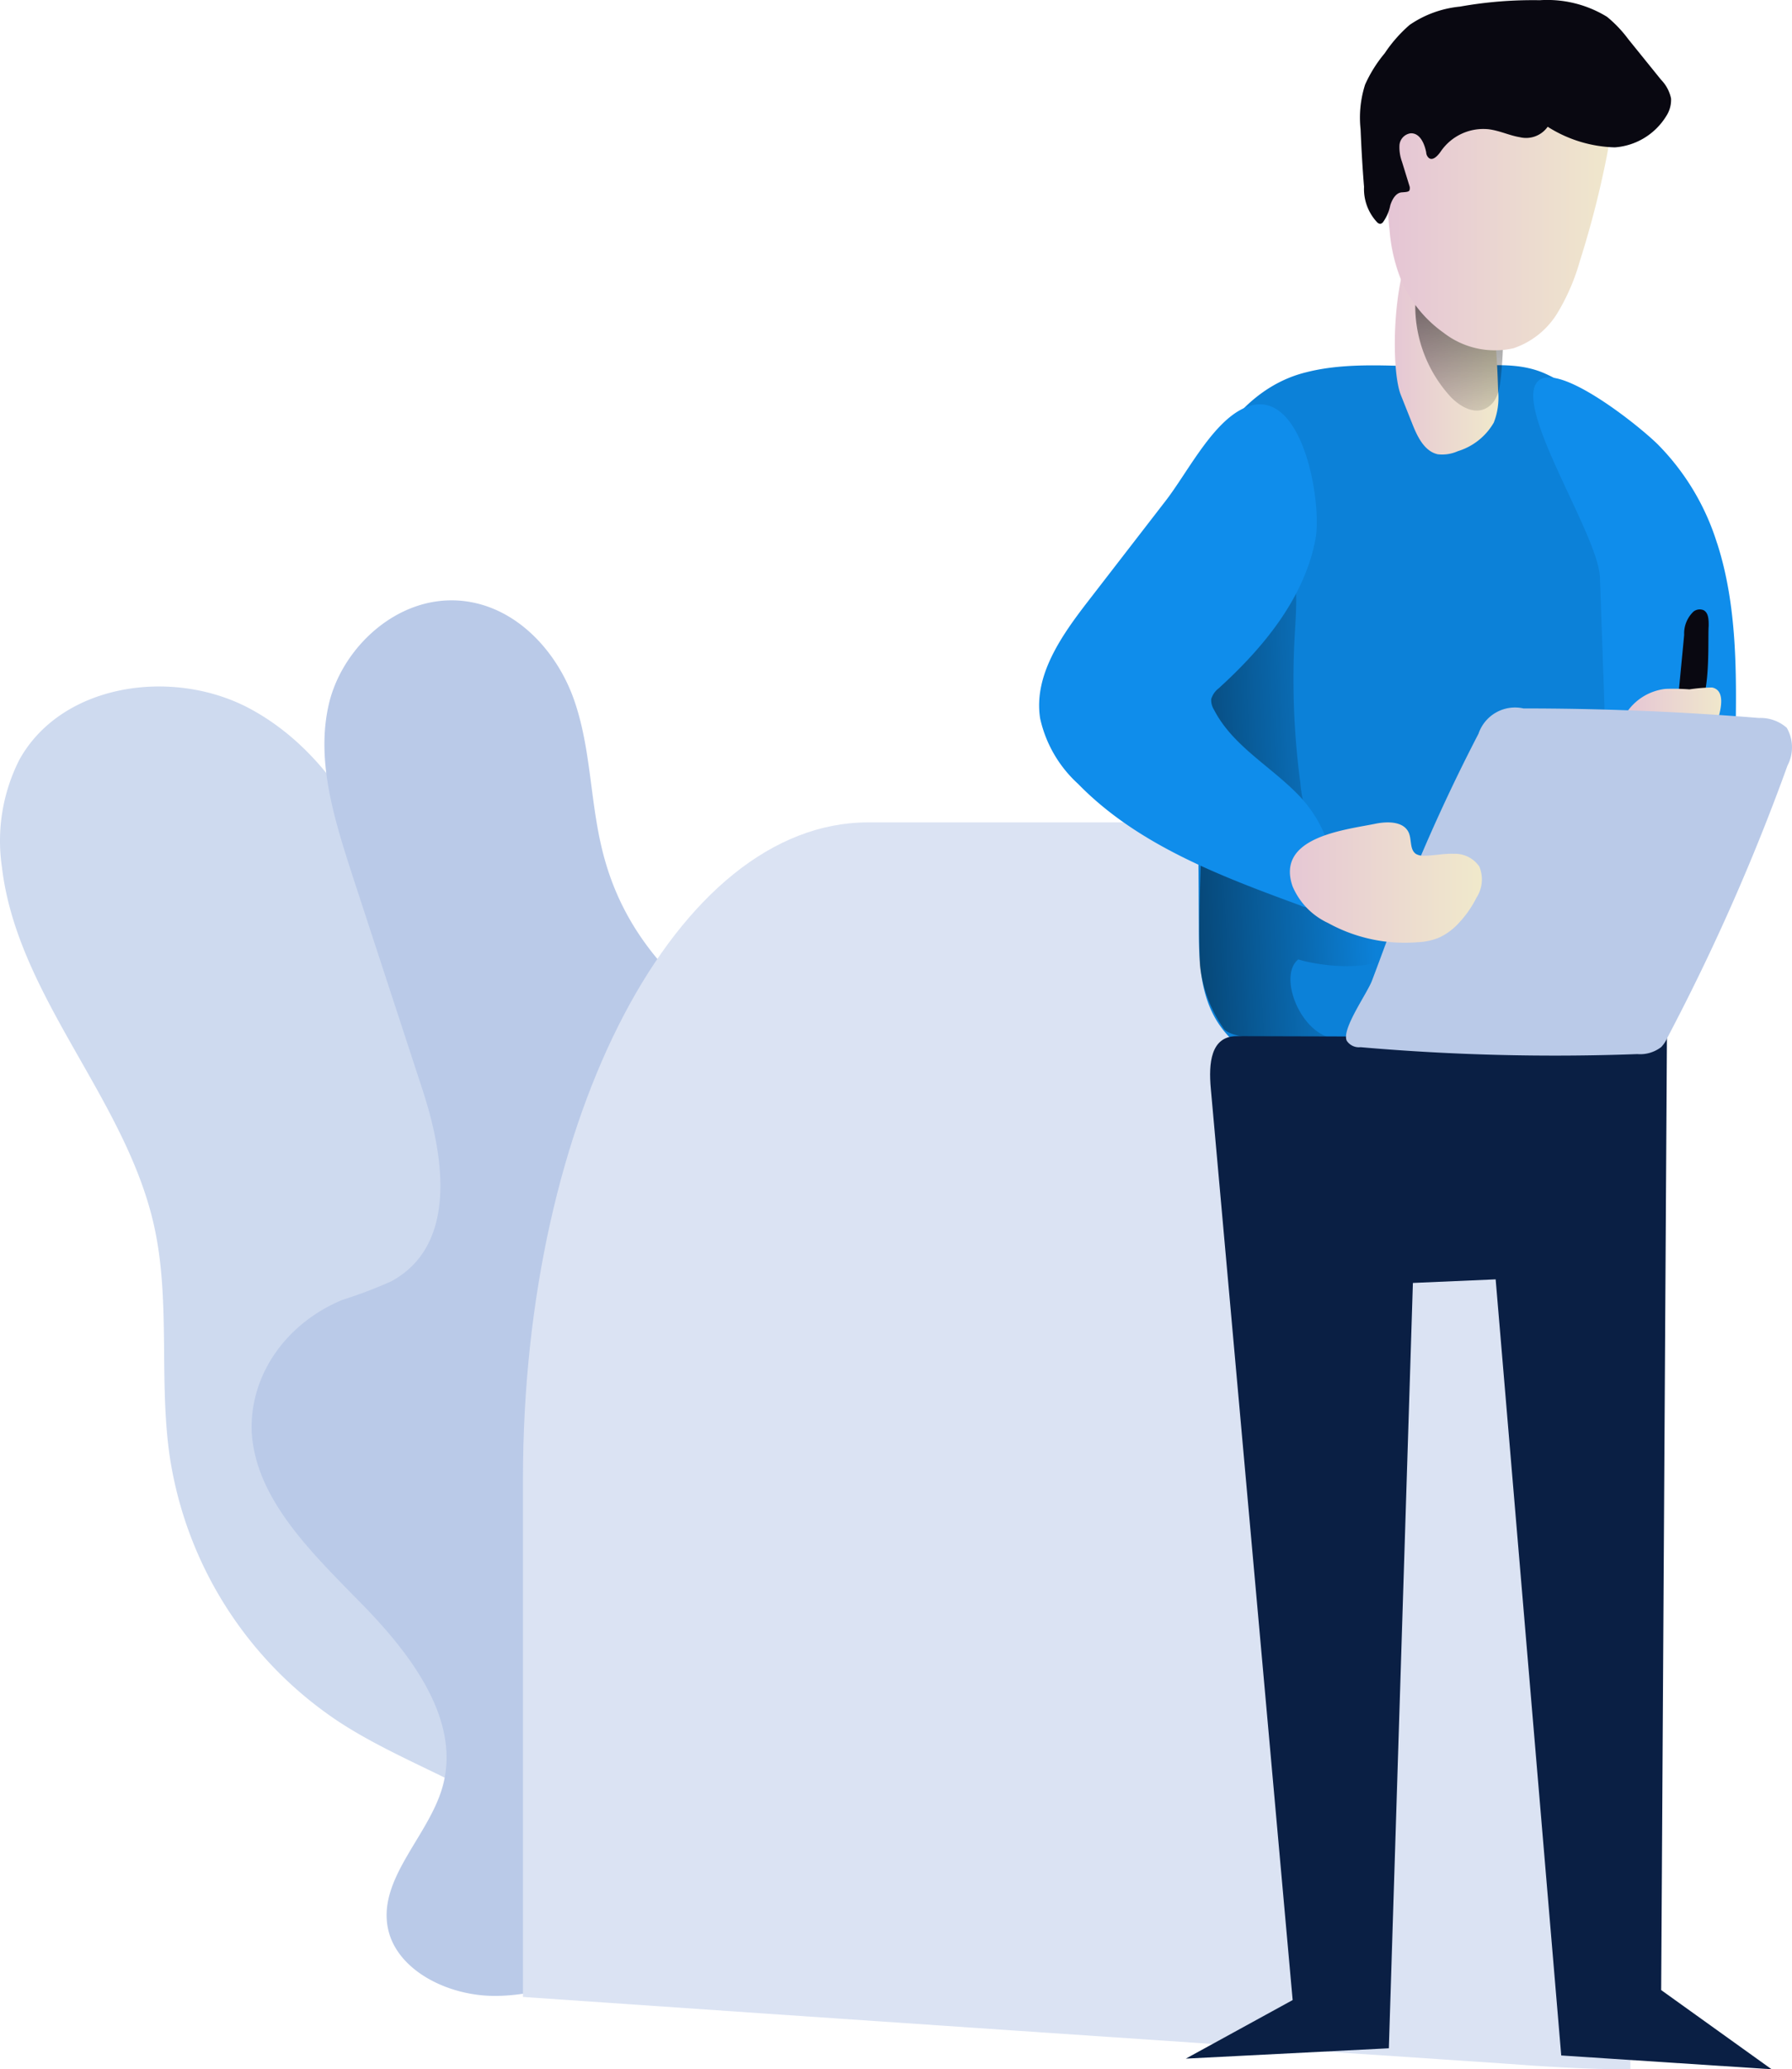 <svg xmlns="http://www.w3.org/2000/svg" xmlns:xlink="http://www.w3.org/1999/xlink" width="155.902" height="180" viewBox="0 0 155.902 180">
  <defs>
    <linearGradient id="linear-gradient" x1="0.775" y1="0.469" x2="-1.026" y2="0.671" gradientUnits="objectBoundingBox">
      <stop offset="0" stop-opacity="0"/>
      <stop offset="0.99"/>
    </linearGradient>
    <linearGradient id="linear-gradient-2" y1="0.502" x2="0.997" y2="0.502" gradientUnits="objectBoundingBox">
      <stop offset="0" stop-color="#e5c5d5"/>
      <stop offset="0.42" stop-color="#ead4d1"/>
      <stop offset="1" stop-color="#f0e9cb"/>
    </linearGradient>
    <linearGradient id="linear-gradient-3" x1="0.561" y1="1.255" x2="0.424" y2="-0.836" xlink:href="#linear-gradient"/>
    <linearGradient id="linear-gradient-4" x1="0.002" y1="0.502" x2="1" y2="0.502" xlink:href="#linear-gradient-2"/>
    <linearGradient id="linear-gradient-5" x1="0" y1="0.498" x2="1" y2="0.498" xlink:href="#linear-gradient-2"/>
    <linearGradient id="linear-gradient-6" x1="0" y1="0.497" x2="1" y2="0.497" xlink:href="#linear-gradient-2"/>
  </defs>
  <g id="analyze_report_2" transform="translate(-91.563 -18.014)">
    <path id="Path_737" data-name="Path 737" d="M147.33,491.53c-2.47-7.21-3.39-14.87-5.68-22.14s-6.3-14.48-13-18.12-16.43-2.27-20.13,4.4A15.61,15.61,0,0,0,107,465c1.33,11.26,10.72,20.07,13.22,31.13,1.48,6.57.41,13.47,1.38,20.14a33.73,33.73,0,0,0,14.72,23.09c4.49,2.93,9.63,4.75,14.21,7.54a38.57,38.57,0,0,1,14.17,15.24,35.18,35.18,0,0,0,11.51-27.41C175.2,512.47,153.69,510.1,147.33,491.53Z" transform="translate(-15.271 -371.572)" fill="#cedaef"/>
    <path id="Path_738" data-name="Path 738" d="M173.16,449.02c-1-4.243-.94-8.683-2.4-12.819s-5-8.137-9.82-8.576c-5.55-.492-10.37,4.109-11.5,9.005s.46,9.927,2,14.725l6.15,18.8c1.91,5.827,3.07,13.535-2.73,16.677a39.563,39.563,0,0,1-4.25,1.611c-4.944,2.062-8.042,6.56-7.88,11.44.31,5.917,5.32,10.643,9.68,15.11s8.57,10.16,6.9,15.889c-1.24,4.252-5.62,7.94-4.72,12.255.75,3.581,5.12,5.818,9.19,5.845s7.9-1.584,11.57-3.169l17.53-7.582c5.64-2.444,11.57-5.1,14.93-9.847,2.26-3.169,3.13-6.973,3.55-10.742a55.328,55.328,0,0,0-12.14-40.38C190.69,466.565,176.54,463.593,173.16,449.02Z" transform="translate(-29.271 -357.354)" fill="#bacae8"/>
    <path id="Path_739" data-name="Path 739" d="M277.112,477.6v51.367c-3.782,0-7.564-.246-11.3-.526Q223.3,525.6,180.77,522.668V477.609c0-31.532,13.435-57.1,30.011-57.109h36.33c16.563,0,30,25.554,30,57.082Z" transform="translate(-43.71 -330.949)" fill="#dbe3f3"/>
    <path id="Path_684" data-name="Path 684" d="M249.2,44.494c-5.557,1.359-9.171,7.011-10.23,12.635s-.122,11.4.367,17.105c.516,6.127.489,12.228.53,18.437,0,2.717.068,5.638,1.44,8.029,1.739,3.016,5.2,4.592,8.587,5.435,5.584,1.359,11.4,1.114,17.132.87,2.242-.1,4.66-.258,6.345-1.725a8.478,8.478,0,0,0,2.35-4.429,60.22,60.22,0,0,0,1.508-13.111l.978-21.507c.353-7.663.082-17.839-8.152-21.6-2.35-1.073-4.932-.72-7.432-.625C258.315,44.168,253.492,43.393,249.2,44.494Z" transform="translate(-44.008 5.905)" fill="#0c81d8"/>
    <path id="Path_685" data-name="Path 685" d="M248.144,91.617c-1.7,1.359,0,6.032,2.717,6.793,1.658.448-8.152.639-9.184-.747a11.834,11.834,0,0,1-2.092-5.543c-.245-6.073.421-12.228.177-18.369a23.924,23.924,0,0,1,.584-8c1.209-3.981,4.361-7.051,6.06-10.869,1.861,2.215,1.617,5.435,1.44,8.342a68.2,68.2,0,0,0,.475,13.016,12.038,12.038,0,0,0,.965,3.831c1.7,3.492,6.793,4.361,7.826,8.152C258.415,93.085,250.943,92.473,248.144,91.617Z" transform="translate(-43.632 9.852)" fill="url(#linear-gradient)"/>
    <path id="Path_686" data-name="Path 686" d="M252.579,49.805l1.033,2.595c.435,1.087,1.046,2.31,2.187,2.554a3.356,3.356,0,0,0,1.739-.272,5.435,5.435,0,0,0,3.125-2.486,5.91,5.91,0,0,0,.38-2.717c-.109-3.288-.448-15.475-5.271-14.863C251.9,35.146,251.479,47.061,252.579,49.805Z" transform="translate(-39.142 2.577)" fill="url(#linear-gradient-2)"/>
    <path id="Path_687" data-name="Path 687" d="M256.349,48.245c.8.87,2.038,1.644,3.1,1.128s1.25-1.685,1.359-2.717.177-2.065.19-3.1a2.228,2.228,0,0,0-1.481-2.378c-1.182-.747-6.06-3.9-6.155-.625a11.7,11.7,0,0,0,2.989,7.69Z" transform="translate(-38.673 4.191)" fill="url(#linear-gradient-3)"/>
    <path id="Path_688" data-name="Path 688" d="M271.026,31.152a82.879,82.879,0,0,1-2.717,11.154,18.312,18.312,0,0,1-1.97,4.551,7.16,7.16,0,0,1-3.8,3.03,7.282,7.282,0,0,1-6.1-1.359,10.76,10.76,0,0,1-3.641-4.483,14.81,14.81,0,0,1-1.046-4.456,20.936,20.936,0,0,1,2.038-11.711,9.741,9.741,0,0,1,2.432-3.138,8.926,8.926,0,0,1,7.065-1.562,21.738,21.738,0,0,1,6.9,2.717C272.086,26.981,271.338,29.372,271.026,31.152Z" transform="translate(-39.301 -1.581)" fill="url(#linear-gradient-4)"/>
    <path id="Path_689" data-name="Path 689" d="M271.314,21.956a10.869,10.869,0,0,1,1.848,1.943l2.853,3.532a3.3,3.3,0,0,1,.87,1.63,2.581,2.581,0,0,1-.421,1.535,5.733,5.733,0,0,1-4.47,2.717,11.453,11.453,0,0,1-5.842-1.793,2.3,2.3,0,0,1-2.418.91c-.91-.149-1.753-.571-2.717-.693a4.484,4.484,0,0,0-4.157,1.916c-.258.38-.706.87-1.06.571a.679.679,0,0,1-.217-.476c-.149-.761-.543-1.7-1.359-1.658a1.128,1.128,0,0,0-.965,1.005,3.641,3.641,0,0,0,.217,1.467l.666,2.16a.557.557,0,0,1,0,.258c0,.231-.394.217-.639.245-.543,0-.883.611-1.046,1.128a3.723,3.723,0,0,1-.652,1.494.435.435,0,0,1-.217.122.448.448,0,0,1-.245-.109,4.225,4.225,0,0,1-1.168-3.111c-.136-1.658-.231-3.329-.3-5a9.4,9.4,0,0,1,.394-3.9,11.657,11.657,0,0,1,1.7-2.717,12.227,12.227,0,0,1,2.174-2.473,9.307,9.307,0,0,1,4.375-1.59,36.086,36.086,0,0,1,6.943-.557A9.932,9.932,0,0,1,271.314,21.956Z" transform="translate(-39.942 -2.48)" fill="#090811"/>
    <path id="Path_690" data-name="Path 690" d="M276.911,59.075c1.753,5.435,1.7,11.317,1.6,17.064a39.4,39.4,0,0,1-.462,6.331,11.386,11.386,0,0,1-2,4.9,6.358,6.358,0,0,1-4.483,2.595,3.777,3.777,0,0,1-2.106-.448c-1.644-.965-1.888-3.193-1.956-5.095l-.788-22.363c-.122-3.41-6.358-12.934-5.761-16.3.652-3.655,8.845,2.8,10.8,4.728a21.14,21.14,0,0,1,5.149,8.587Z" transform="translate(-35.961 6.187)" fill="#0f8deb"/>
    <path id="Path_691" data-name="Path 691" d="M272.88,60.936c0-.5,0-1.128-.448-1.359a.883.883,0,0,0-.856.109,2.622,2.622,0,0,0-.829,2.038c-.149,1.617-.312,3.234-.462,4.85-.082.951-.639,2.636.815,2.391C273.207,68.612,272.772,62.512,272.88,60.936Z" transform="translate(-32.664 11.513)" fill="#090811"/>
    <path id="Path_692" data-name="Path 692" d="M270.327,64.632a4.7,4.7,0,0,0-3.478,2.215,1.14,1.14,0,0,0-.109.272.571.571,0,0,0,.109.353,2.459,2.459,0,0,0,1.848.91,25.731,25.731,0,0,0,4.687.326,1.63,1.63,0,0,0,.924-.217,1.535,1.535,0,0,0,.475-.829c.3-.978.883-2.88-.394-3.152a14.43,14.43,0,0,0-1.97.163A17.864,17.864,0,0,0,270.327,64.632Z" transform="translate(-33.874 13.306)" fill="url(#linear-gradient-5)"/>
    <path id="Path_693" data-name="Path 693" d="M233.521,63.526c-2.31,2.989-4.742,6.453-4.157,10.176a10.869,10.869,0,0,0,3.3,5.693c5.176,5.312,12.364,8.016,19.32,10.57a1.535,1.535,0,0,0,.951.149,1.454,1.454,0,0,0,.693-.489c2.255-2.649.625-6.793-1.834-9.307s-5.706-4.266-7.3-7.364a1.549,1.549,0,0,1-.244-.937,1.848,1.848,0,0,1,.652-.937c3.872-3.519,7.418-7.8,8.41-12.934.639-3.342-1.264-14.279-6.6-11.236-2.568,1.454-4.619,5.516-6.4,7.826Z" transform="translate(-47.31 6.804)" fill="#0f8deb"/>
    <path id="Path_694" data-name="Path 694" d="M240.844,91.4l7.119,79.276-9.293,5.095,17.662-.9,2.092-66.573,7.2-.312,5.706,67.51,18.3,1.2-9.606-6.888.5-82.876-37.484-.1C240.844,86.867,240.64,89.177,240.844,91.4Z" transform="translate(-43.941 21.314)" fill="#0a1f44"/>
    <path id="Path_695" data-name="Path 695" d="M260.453,68.073a3.356,3.356,0,0,1,3.913-2.2q10.244,0,20.488.829a3.451,3.451,0,0,1,2.418.856,3.4,3.4,0,0,1,.068,3.274A186.122,186.122,0,0,1,276.892,94.5a2.826,2.826,0,0,1-.543.829,3,3,0,0,1-2.079.611,195.037,195.037,0,0,1-24.075-.6,1.265,1.265,0,0,1-1.209-.571c-.448-1.019,1.766-4.076,2.2-5.217.9-2.364,1.739-4.755,2.717-7.106A155.182,155.182,0,0,1,260.453,68.073Z" transform="translate(-40.263 13.765)" fill="#bacae8"/>
    <path id="Path_696" data-name="Path 696" d="M252.733,73.273c1.087-.231,2.513-.231,2.948.788.258.611.068,1.467.625,1.834a1.25,1.25,0,0,0,.706.149c.87,0,1.725-.2,2.581-.163a2.568,2.568,0,0,1,2.215,1.1,2.921,2.921,0,0,1-.245,2.717,9.144,9.144,0,0,1-1.535,2.2,5.34,5.34,0,0,1-1.7,1.264,5.435,5.435,0,0,1-1.875.408,13.8,13.8,0,0,1-7.8-1.671,6.168,6.168,0,0,1-3.084-3.179C244.078,74.441,250.029,73.816,252.733,73.273Z" transform="translate(-41.55 16.403)" fill="url(#linear-gradient-6)"/>
  </g>
</svg>
